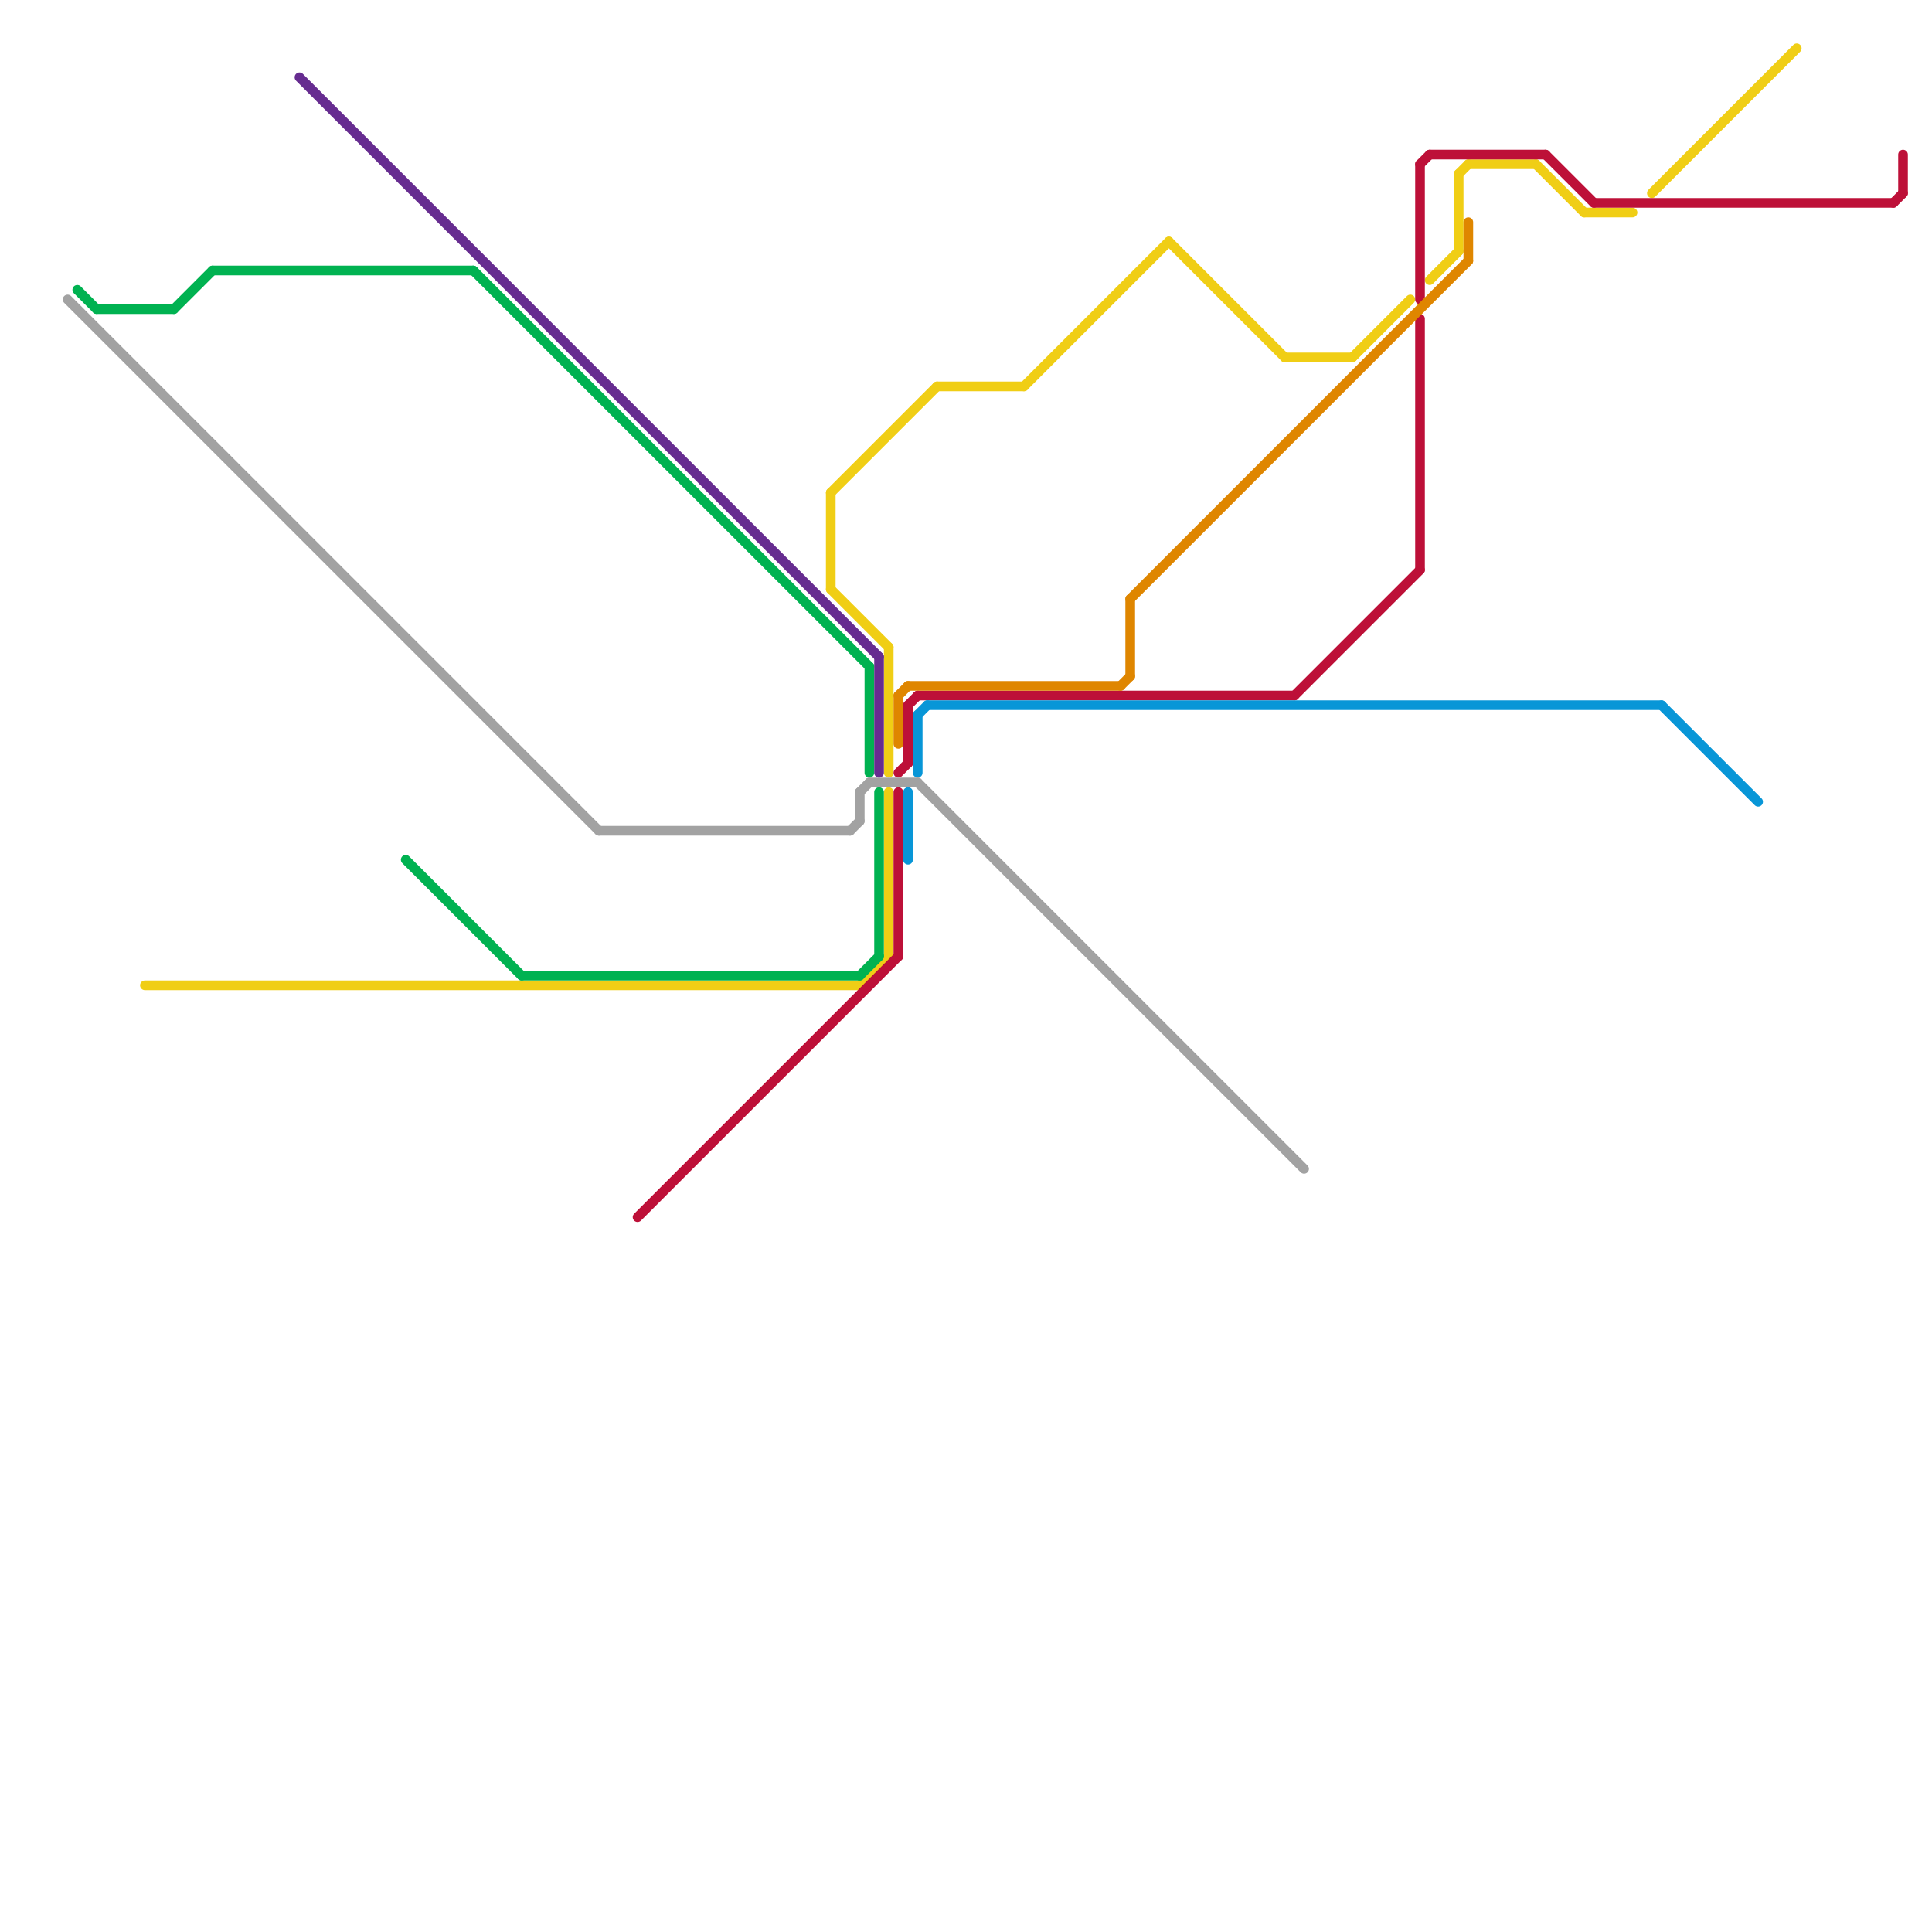 
<svg version="1.1" xmlns="http://www.w3.org/2000/svg" viewBox="0 0 200 200">
<style>text { font: 1px Helvetica; font-weight: 600; white-space: pre; dominant-baseline: central; } line { stroke-width: 1; fill: none; stroke-linecap: round; stroke-linejoin: round; } .c0 { stroke: #f0ce15 } .c1 { stroke: #00b251 } .c2 { stroke: #bd1038 } .c3 { stroke: #df8600 } .c4 { stroke: #0896d7 } .c5 { stroke: #a2a2a2 } .c6 { stroke: #662c90 }</style><defs><g id="wm-xf"><circle r="1.2" fill="#000"/><circle r="0.9" fill="#fff"/><circle r="0.6" fill="#000"/><circle r="0.3" fill="#fff"/></g><g id="wm"><circle r="0.6" fill="#000"/><circle r="0.3" fill="#fff"/></g></defs><line class="c0" x1="86" y1="51" x2="97" y2="40"/><line class="c0" x1="97" y1="40" x2="106" y2="40"/><line class="c0" x1="86" y1="51" x2="86" y2="61"/><line class="c0" x1="121" y1="25" x2="133" y2="37"/><line class="c0" x1="151" y1="18" x2="152" y2="17"/><line class="c0" x1="140" y1="37" x2="146" y2="31"/><line class="c0" x1="15" y1="102" x2="89" y2="102"/><line class="c0" x1="133" y1="37" x2="140" y2="37"/><line class="c0" x1="151" y1="18" x2="151" y2="26"/><line class="c0" x1="152" y1="17" x2="159" y2="17"/><line class="c0" x1="159" y1="17" x2="164" y2="22"/><line class="c0" x1="148" y1="29" x2="151" y2="26"/><line class="c0" x1="171" y1="20" x2="186" y2="5"/><line class="c0" x1="89" y1="102" x2="92" y2="99"/><line class="c0" x1="92" y1="82" x2="92" y2="99"/><line class="c0" x1="92" y1="67" x2="92" y2="80"/><line class="c0" x1="86" y1="61" x2="92" y2="67"/><line class="c0" x1="106" y1="40" x2="121" y2="25"/><line class="c0" x1="164" y1="22" x2="169" y2="22"/><line class="c1" x1="89" y1="101" x2="91" y2="99"/><line class="c1" x1="49" y1="28" x2="90" y2="69"/><line class="c1" x1="42" y1="89" x2="54" y2="101"/><line class="c1" x1="54" y1="101" x2="89" y2="101"/><line class="c1" x1="91" y1="82" x2="91" y2="99"/><line class="c1" x1="90" y1="69" x2="90" y2="80"/><line class="c1" x1="22" y1="28" x2="49" y2="28"/><line class="c1" x1="18" y1="32" x2="22" y2="28"/><line class="c1" x1="10" y1="32" x2="18" y2="32"/><line class="c1" x1="8" y1="30" x2="10" y2="32"/><line class="c2" x1="147" y1="17" x2="148" y2="16"/><line class="c2" x1="197" y1="16" x2="197" y2="20"/><line class="c2" x1="94" y1="73" x2="95" y2="72"/><line class="c2" x1="93" y1="80" x2="94" y2="79"/><line class="c2" x1="165" y1="21" x2="196" y2="21"/><line class="c2" x1="147" y1="17" x2="147" y2="31"/><line class="c2" x1="196" y1="21" x2="197" y2="20"/><line class="c2" x1="148" y1="16" x2="160" y2="16"/><line class="c2" x1="147" y1="33" x2="147" y2="59"/><line class="c2" x1="66" y1="126" x2="93" y2="99"/><line class="c2" x1="95" y1="72" x2="134" y2="72"/><line class="c2" x1="94" y1="73" x2="94" y2="79"/><line class="c2" x1="93" y1="82" x2="93" y2="99"/><line class="c2" x1="134" y1="72" x2="147" y2="59"/><line class="c2" x1="160" y1="16" x2="165" y2="21"/><line class="c3" x1="117" y1="62" x2="117" y2="70"/><line class="c3" x1="117" y1="62" x2="152" y2="27"/><line class="c3" x1="116" y1="71" x2="117" y2="70"/><line class="c3" x1="152" y1="23" x2="152" y2="27"/><line class="c3" x1="93" y1="72" x2="94" y2="71"/><line class="c3" x1="94" y1="71" x2="116" y2="71"/><line class="c3" x1="93" y1="72" x2="93" y2="77"/><line class="c4" x1="95" y1="74" x2="95" y2="80"/><line class="c4" x1="96" y1="73" x2="172" y2="73"/><line class="c4" x1="94" y1="82" x2="94" y2="89"/><line class="c4" x1="95" y1="74" x2="96" y2="73"/><line class="c4" x1="172" y1="73" x2="182" y2="83"/><line class="c5" x1="95" y1="81" x2="135" y2="121"/><line class="c5" x1="62" y1="86" x2="88" y2="86"/><line class="c5" x1="89" y1="82" x2="90" y2="81"/><line class="c5" x1="89" y1="82" x2="89" y2="85"/><line class="c5" x1="88" y1="86" x2="89" y2="85"/><line class="c5" x1="7" y1="31" x2="62" y2="86"/><line class="c5" x1="90" y1="81" x2="95" y2="81"/><line class="c6" x1="31" y1="8" x2="91" y2="68"/><line class="c6" x1="91" y1="68" x2="91" y2="80"/>
</svg>
